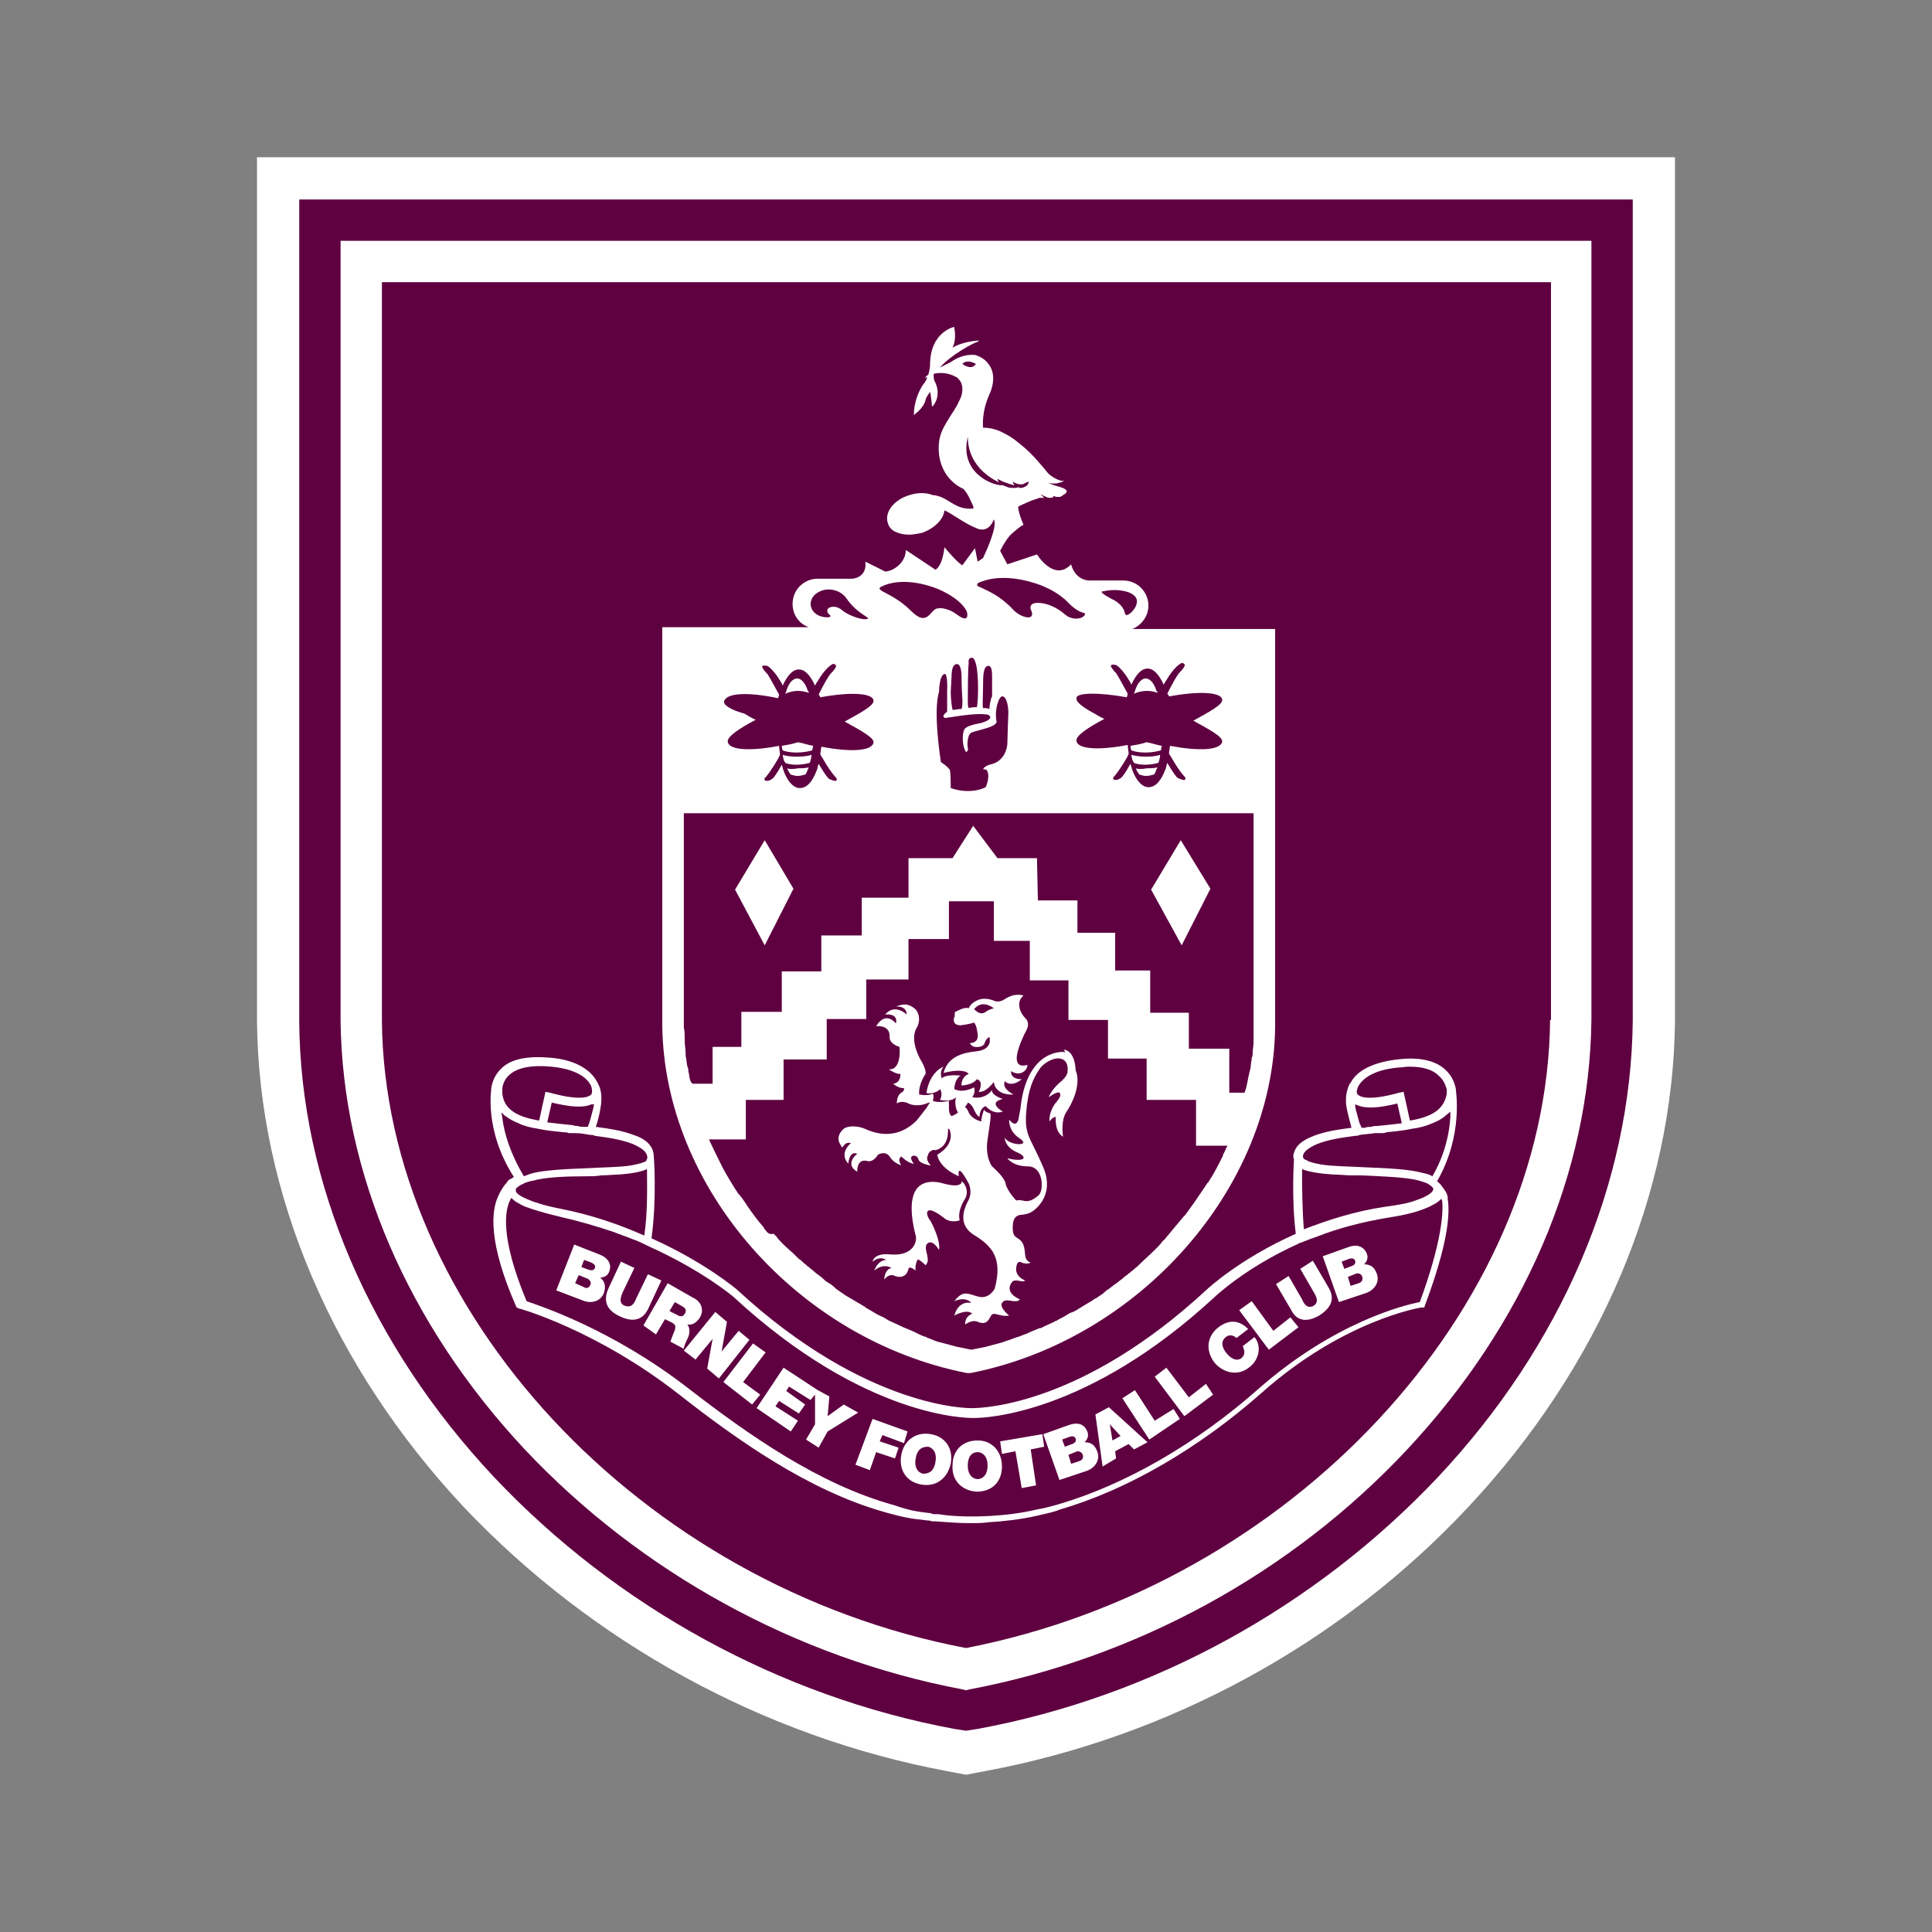 <svg xmlns="http://www.w3.org/2000/svg" xml:space="preserve" id="Layer_1" x="0" y="0" version="1.1" viewBox="0 0 215 215"><rect x="0" y="0" width="215" height="215" fill="#808080" stroke="none"/><style>.st0{fill:#fff}</style><path d="M105.4 197.1c-20.4-3.8-39.5-14.3-53.8-29.4-14.6-15.6-22.8-34.8-23-54V17.5h157.8v96.1c-.2 19.3-8.4 38.5-23 54.1-14.2 15.2-33.3 25.6-53.8 29.4l-2.1.4z" class="st0"/><path d="M106.2 192.4c-19.4-3.6-37.6-13.6-51.2-28-13.8-14.7-21.6-32.8-21.7-50.8V22.2h148.4v91.4c-.2 18.1-7.9 36.1-21.7 50.8-13.6 14.4-31.7 24.4-51.2 28l-1.3.2z" style="fill:#5f0041"/><path d="M108.1 71.8c.1 0 0 0 0 0M37.9 26.8v86.8c.2 16.9 7.5 33.8 20.5 47.7 12.9 13.7 30.2 23.2 48.7 26.7l.4.1.4-.1c18.5-3.5 35.8-12.9 48.7-26.7 13-13.9 20.3-30.8 20.5-47.8V26.8zm134.6 86.7c-.3 32.3-28.9 62.9-65 69.9-36.2-6.9-64.7-37.6-65-69.8V31.4h130.1v82.1z" class="st0"/><path d="M66.8 142.2c.5-.1.8-.2 1-.7s.2-1.4-1.1-1.9l-2.8-1.1-2 5.1 2.9 1.1c.9.4 2 .2 2.4-.8.3-.9 0-1.4-.4-1.7m-1.1.8c-.2.4-.5.4-.8.2l-.9-.4.4-.9 1 .4c.3.2.4.4.3.7m.5-1.9c-.1.3-.4.3-.7.2l-.8-.3.3-.8.8.3c.4.2.5.4.4.6M70.6 141.1l-1.5-.7-1.4 3c-.6 1.4-.2 2.4 1.3 3.1s2.6.4 3.2-1l1.4-3-1.5-.7-1.3 2.7c-.2.5-.5 1.1-1.3.8-.7-.3-.4-1-.2-1.5zM73 148.5l1-1.7.8.4c.6.3.3.8.1 1.3-.1.3-.2.5-.3.8l1.5.8c0-.3.3-.9.4-1.1.3-.6.3-1.2 0-1.6.6.1 1.1-.3 1.4-.8.5-.9.1-1.8-.8-2.2l-2.8-1.6-2.7 4.7zm2.1-3.6.7.4c.6.3.6.6.4.9-.2.4-.6.3-.9.1l-.8-.4zM77.4 151.3l1.9-2.3-.6 3.3 1.3 1.1 3.4-4.3-1.2-1-1.9 2.3.6-3.3-1.3-1.1-3.5 4.3zM83.7 156.3l.9-1.1-1.9-1.4 2.5-3.3-1.4-1-3.3 4.3zM88 159.3l.8-1.2-2.5-1.6.4-.6 2.2 1.4.7-1-2.1-1.5.3-.5 2.4 1.5.5-.6v3.3l-1 1.7 1.4.9 1-1.8 3.4-2.1-1.6-.9-1.8 1.3.2-2.2-1.3-.7-3.8-2.5-3 4.5zM96.8 163.6l.7-2 2.1.7.4-1.2-2.1-.7.3-.7 2.4.9.4-1.3-3.9-1.4-1.9 5.1zM100.3 161.9c-.3 1.6.5 3 2.2 3.3 1.6.3 2.9-.6 3.3-2.3.3-1.6-.5-3-2.2-3.3s-3 .7-3.3 2.3m1.6.4c.2-1.2.9-1.3 1.4-1.3.4.1 1 .5.8 1.7s-.9 1.3-1.4 1.3c-.4-.1-1-.5-.8-1.7M108.7 166c1.7 0 2.8-1.1 2.8-2.8s-1.1-2.9-2.7-2.9c-1.7 0-2.8 1.1-2.8 2.8-.1 1.6 1 2.8 2.7 2.9m.1-4.4c.4 0 1.1.3 1.1 1.5s-.7 1.5-1.1 1.5-1.1-.3-1.1-1.5.6-1.5 1.1-1.5M113 161.5l.7 4.1 1.6-.3-.6-4 1.5-.3-.2-1.4-4.7.8.2 1.4zM120.9 163.7c.9-.3 1.6-1.2 1.2-2.2-.3-.8-.8-1-1.4-1 .3-.3.5-.7.3-1.2s-.7-1.2-2.1-.7l-2.8 1 1.8 5.1zm-.4-1.8c.1.4-.1.6-.4.7l-.9.3-.3-1 1-.4c.2 0 .5.1.6.4m-1.5-2c.3-.1.6-.1.7.2s-.1.5-.4.6l-.8.3-.3-.8zM124.2 162.3l-.1-.8 1.5-.8.6.6 1.5-.8-4.3-3.9-1.5.8.8 5.8zm-.7-3.8 1.2 1.3-.9.5zM131.3 157.9l-.7-1.1-2.1 1.3-2.2-3.4-1.4.9 3 4.6zM135 155.2l-.8-1.2-1.9 1.5-2.5-3.3-1.3 1 3.3 4.4zM139.1 152.1c1.2-1 1.2-2.5.5-3.3l-1.3 1c.2.5.3.9-.1 1.3-.6.5-1.3 0-1.7-.5-.5-.6-.7-1.3-.1-1.8.5-.4 1-.1 1.2.1l1.3-1c-1-1-2.1-1.1-3.3-.2-1.3 1-1.5 2.6-.4 4 1 1.1 2.6 1.5 3.9.4M144.5 147.7l-.9-1.1-1.9 1.5-2.4-3.3-1.4 1 3.3 4.4zM146.8 146.4c1.4-.9 1.8-1.9 1-3.2l-1.7-2.9-1.4.9 1.5 2.6c.3.5.6 1.1 0 1.5-.7.4-1.1-.2-1.3-.7l-1.5-2.6-1.4.9 1.7 2.9c.6 1.2 1.7 1.4 3.1.6M152 143.9c.9-.3 1.6-1.2 1.2-2.2-.3-.8-.8-1-1.4-1 .3-.3.5-.7.3-1.2s-.8-1.2-2.1-.7l-2.8 1 1.8 5.1zm-.4-1.8c.1.4-.1.6-.4.7l-.9.3-.3-1 1-.4c.3 0 .5.1.6.4m-1.5-2c.3-.1.6-.1.7.2s-.1.5-.4.6l-.8.3-.3-.8z" class="st0"/><path d="m160.3 131.8-.3-.3h-.1c3-5.2 2.1-10.1 2.1-10.4-.1-.4-.3-1.3-1.2-2.1-1.1-1-2.9-1.4-5.3-1.1-2.6.3-4.5 1.2-5.2 2.6l-.1.1c-.2.4-.5 1.2-.4 2.3.1.8.4 1.8.6 2.6-1.5.2-2.9.4-4.2.9s-2 1.1-2.2 1.9c-.1.2-.1.5 0 .7 0 0-.3 4.3.2 8.3-6.3 2.8-9.9 6.2-9.9 6.2-13.8 12.8-24.8 13.2-26.1 13.2h-.1c-.1 0-11.6.2-26.1-13.2 0 0-3.5-3-9.5-5.7.6-4.2.3-9.3.2-9.6-.2-.8-.9-1.5-2.2-1.9-1.3-.5-2.7-.7-4.2-.9.3-.8.5-1.8.6-2.6.1-1.1-.1-1.8-.4-2.3 0-.1-.1-.1-.1-.2-.8-1.4-2.6-2.4-5.2-2.6-2.4-.2-4.2.1-5.3 1.1-.9.8-1.1 1.7-1.2 2.1 0 .2-.9 4.8 2.5 10.1 0 0-.1 0-.2.1 0 0-.1.1-.2.1-.2.1-.3.2-.4.4-.3.3-.7.9-1 1.6-.7 1.6-1.1 5 2 12.1l.1.2.2.1c.1 0 8.7 2.4 17.9 9.6 6.5 5.1 14.3 10.6 22.6 13l.7.2c1.1.3 2.3.6 3.5.7l.8.1c.1 0 .3 0 .5.1h.4c1.3.1 2.6.2 3.9.2.7 0 1.3 0 2-.1 1.7-.1 3.5-.3 5.3-.7 1.3-.3 2.2-.5 2.6-.7 7.6-2.2 15.6-6.9 22.5-13 9.1-8.1 17.7-9.5 17.8-9.5h.3l.1-.3c2.5-6.7 2.8-10.1 2.5-11.8.1-.5-.5-1.2-.8-1.6m-9.1-11c.7-1.1 2.2-1.8 4.4-2 .4 0 .8-.1 1.2-.1 1.5 0 2.6.3 3.3 1 .7.6.8 1.3.9 1.5v.5c-.3 1.8-1.7 2.6-4.1 3l-.7-3.2-.5.1c-3.6 1-4.4.4-4.6.2-.3-.3.1-1 .1-1m-.1 2.2c.9.4 2.4.3 4.4-.2l.5 2.2q-1.2.15-2.7.3h-.1c-.2 0-.4 0-.6.1-.2 0-.5 0-.7.1h-.4c0-.1-.1-.3-.2-.5-.1-.3-.2-.7-.3-1.1-.1-.3-.2-.7-.2-1 .1 0 .2.1.3.1m-6.1 5.6c.1-.5.7-.9 1.6-1.3 1.3-.5 2.7-.7 4.2-.9.2 0 .3 0 .5-.1.6-.1 1.1-.1 1.7-.2h.7c.2 0 .4 0 .6-.1 1-.1 2-.2 2.9-.4.8-.1 1.5-.3 2.2-.6.5-.2.9-.4 1.3-.7.2-.2.5-.4.7-.6v.6c-.1 1.8-.6 4.2-2 6.6-.3-.2-.7-.3-1.2-.4-1.4-.4-3.9-.5-6.3-.6-1.7-.1-3.5-.1-4.8-.3-1.2-.2-1.6-.4-1.7-.5-.4-.1-.4-.3-.4-.5m-.1 1.7v-.2c.7.3 1.9.5 3.4.6.7 0 1.4.1 2.2.1h1c2.3.1 4.7.2 6.1.5.4.1.7.2 1 .3.2.1.3.1.4.2.5.3.5.5.5.5 0 .2-.2.5-.8.8-.3.2-.7.3-1.2.5-.8.3-1.9.5-3.4.7-3.4.5-6.4 1.5-9 2.5-.2-2.4-.2-5-.2-6.5m-78.8-7.5c0 .3-.1.6-.2 1s-.2.7-.3 1.1c-.1.2-.1.3-.2.5H65c-.2 0-.5 0-.7-.1-.2 0-.4 0-.6-.1h-.1q-1.5-.15-2.7-.3l.5-2.2c2.1.5 3.5.6 4.4.2.2 0 .3 0 .3-.1m-9.4-3.2c.9-.8 2.5-1.1 4.6-.9 2.2.2 3.8.9 4.4 2 .1.1.3.8.1 1.1-.2.2-1 .8-4.6-.2l-.5-.1-.7 3.2c-2.4-.4-3.9-1.2-4.1-3v-.5c0-.2.1-1 .8-1.6m-.8 4.8c0-.2-.1-.4-.1-.6.2.2.4.4.6.5.4.3.8.5 1.3.7.6.3 1.4.5 2.1.6.9.2 1.9.3 2.9.4.2 0 .4 0 .6.1h.7c.6 0 1.1.1 1.7.2.2 0 .3 0 .5.1 1.5.2 2.9.4 4.2.9.9.4 1.5.8 1.6 1.3.1.2 0 .4-.1.6-.1.1-.6.3-1.7.5-1.3.2-3.1.2-4.8.3-2.4.1-4.9.2-6.3.6-.3.1-.5.2-.8.3-1.5-2.5-2.2-4.8-2.4-6.5m1.5 8.1v-.2c.1-.1.3-.3.5-.4.1-.1.3-.1.4-.2s.3-.1.5-.2c.1 0 .3-.1.5-.1 1.3-.4 3.7-.5 6.1-.5.5 0 1 0 1.5-.1.8 0 1.5-.1 2.1-.1 1.3-.1 2.4-.3 3-.6v.2c0 1.6.1 4.5-.3 7.2-2.7-1.2-5.8-2.3-9.4-3q-1.5-.3-2.4-.6c-.2-.1-.4-.1-.6-.2-1.9-.7-1.9-1.1-1.9-1.2M158 144.9c-1.6.3-9.5 2.2-18 9.7-6.8 6-14.7 10.6-22.2 12.8-.4.1-1.3.4-2.5.6-1.7.4-3.4.6-5.1.7-1.9.1-3.9.1-5.8-.2h-.4c-.1 0-.3 0-.4-.1l-.8-.1q-1.35-.15-2.7-.6l-.6-.2c-8.4-2.3-16.3-7.9-22.9-13-8.5-6.6-16.6-9.2-18-9.7-3-7.2-2.4-10.2-1.8-11.3 0-.1.1-.1.1-.2.2.2.4.4.8.6.2.1.5.3.8.4.8.3 2.1.7 3.8 1.1 2.2.5 4.2 1.1 6 1.7.7.3 1.4.5 2.1.8.6.2 1.2.5 1.8.8 6 2.7 9.4 5.6 9.4 5.6 14.7 13.6 26.2 13.5 26.7 13.5h.1c1.3 0 12.6-.4 26.7-13.4 0 0 3.4-3.3 9.4-6 .1-.1.3-.1.5-.2.5-.2 1-.4 1.6-.6 2.3-.9 4.9-1.6 7.9-2.1 2-.3 3.4-.7 4.3-1.1.3-.1.6-.3.8-.4.4-.2.6-.4.8-.6 0 .1.1.2.1.3.1 1.2 0 4.4-2.5 11.2" class="st0"/><path d="M107.4 133.4c.6-1.1-.4-2.1-.4-1.9.1.3-.5.4-.5.4-.6.1-1.9-.3-1.9-.3-4.4-.8-3 4.7-2.7 5.9.2.7-.3 2.3-2.8 2.1-1.9-.2-2 .8-2 .8.9-.7 1.5-.2 1.5-.2-1 .1-1.3 1.2-1.3 1.2 1-.9 1.9-.3 1.9-.3-.8.2-.8 1.3-.8 1.3.6-.8 1.2-.4 1.2-.4s1.2.5 1.5-.8c.1-.4.8.2.8.2-.1-.5.1-1 .2-1.2s.9.6.9.6c.4-.4.2-.9.2-1 0-.2-.3-.9-.1-1.3.6-.8 1.4.6 1.4.6.2-1.1-.9-3.2-1-3.3-.5-.6-.7-2 1.5-.3.8.7 1.8.3 1.8.3-.3-1.1.6-2.4.6-2.4M104.6 121.2s.4.5 0 1.2c0 0 1.2.3 1.8-.3 0 0-.3.8.2 1.7 0 0 .9-.5 1.1-1.1 0 0 .4.1.7.8s.6.8.6.8 0-1 .7-1.2c0 0 .8 1 1.9.6 0 0-1.8-1 0-1.4 0 0-1.3-.4-1.2-1 0 0-.7 1.1-2.2.8 0 0 .4-.5.2-1.1 0 0-1.2.7-2.2.2 0 0 0-1.1.7-1.5 0 0-1.6-.2-2.1.3 0 0-.3-.7.2-1.3 0 0-1.5.5-1.9 2.9-.1.1 1 .2 1.5-.4" class="st0"/><path d="M94.7 127.2s-1.4 1.1-.3 2.3c0 0 .1-1.5 1-1.1 0 0-1.5 1.1 0 2 0 0-.1-1.5 1.1-1.2.7.2 1.2-.7 1.2-.7s.8-.5 1.3.2c.5.8 1.2.9 1.3 1 0 0-.5-.7 0-1 0 0 .8.8 1.4.8 0 0-.7-.8 0-.9 0 0 .4 0 .5.4.1.5 1.3.7 1.4.7 0 0-.7-.6-.3-1.2v-.1c.4-.6.8-.4.8-.4 1.5-.4 1.4-2 1.4-2.4.1 0 .2.1.2.2.2.5.3 1.7-1.4 2.7 0 0 .1 1.4 2.4 2.4 0 0-.3-1.8 1.1.8 0 0 .5 1-.1 2-.5 1-1.1 2.7.8 3.8 1.9 1.2 3.1 2.5 2.2 5.9 0 0-.6 1.2-1.8.9s-1.7-.8-2.7.5c0 0 1.2-.6 1.9.2 0 0-1.4-.4-1.9 1.4 0 0 1.4-.8 2-.2 0 0-.8.2-.8 1.2 0 0 .8-.6 1.4-.3 1 .4 1.2-.2 1.5-.7s1 .2 2 0c0 0-1.4-1.1-.6-1.6.5-.3 1.4.3 1.8-.2 0 0-1.8-.7-.9-1.9.4-.5 1.1.1 1.5-.2 0 0-1.2-.4-1-1.5.1-.7.4-.6.6-.5s.7.2 1 0c0 0-.5-.1-.6-.7s0-1.4-.7-1.9c-.4-.3-.7-.3-.7-1.3 0-1.2.5-1.3.8-1.4.3 0 1-.1 1.4-.4 0 0 2.6-1.6 1.2-4.9s-2.1-3.5-1.9-6.1.8-3.8 1.4-4.7c.4-.7 1.3-1.2 1.9-1.3 0 0 1.5-.3 1.3 1.5 0 0 0 .5-.9 1.2-.9.8-1.2 1.6-1.2 1.6s1-.7 1.2-.5.1.5-.3 1c-.4.4-.9 1.4-.8 2.2 0 0 .3-.5.7-.5 0 0-.2 1.6.8 2.2 0 0-.3-1.8.4-2.8.5-.7 1.7-3 1-4.6 0 0 0-2.1-1.3-2.3 0 0 .2.4.1.3s-4.1-.4-4.9 5.9c0 .3-.2 1.2-.2 1.2s-.1 1.6-1.1.4c0 0-.1 1.3 1.2 2.1 1.3.9-1.2.8-1.7-.1 0 0 0 1 1.3 1.6 1.3.5 1.1 1.2-1 .7 0 0 .6.9 2.3.9s1.8 2.6 1.2 3.2c-.9.8-1.4.7-1.8.6-.5-.1-.7 0-.7 0s-1-1-1.2-1.9c-.1-.7-1.5-1.9-1.5-1.9s-.8-1-.5-3 .4-2.6.3-2.9c0 0-.5-.1-.7-.4 0 0-.3.8-.3 1.3 0 0-1-.2-1.4-1-.3-.8-.6-.6-.6-.6s-.6.8-1.3 1c0 0-.3-.1-.3-.9v-.8s-1.1.3-1.8 0c0 0 .2-.5 0-.8 0 0-.5.3-1.5.1 0 0-.2-.9.7-2.3 0 0 .1-.4-.4-1.3-.5-.8-1.3-2.6-.6-3.8.5-.8.3-1.9-.4-2.3-.6-.4-1-.4-1.9-.1 0 0 1.2-.1 1.2.9 0 0-1.3-1.3-2.4 0 0 0 1.5-.2 1.2 1 0 0-1.1-1.5-2.2.3 0 0 1.5-.2 1.5 1.1-.1.9 1.1 1.2 1.1 1.2s.3 2.6-1.2 2.5c0 0 .9.6 1.3.5 0 0 .1 1-.8 1.1 0 0 .5.5 1.2.5 0 0 .1.3-.3.5-.5.3-.5 1.1-.5 1.2 0 0 .5-.4 1.3 0s1.8.1 2 0c0 0 .2-.1.4-.1-.1.1-.2.3-.4.6-.3.4-.7.9-1.1 1.4-1.1 1.1-3 2.2-5.8.9-.7-.3-1.9-.4-2.4.1s-.7 1.1-.2 1.8c.2.6.2-.5 1.1-.3" class="st0"/><path d="M107.8 119.5c-.9.4-.8 1.3-.8 1.3 1.4-.1 1.7-.7 1.7-.7.8.2.3 1.3.2 1.4h.2c.3 0 .9-.3 1.5-1.1 0 .2.2 1.5 2.2 1.4 0 0-1.3-.6-1-1.4v-.1c.8.8 1.9-.2 1.9-.2-1.1 0-1.2-.6-1.2-.9 1.3.8 2-.5 1.8-.7 0 0-2.3.9-.4-3.2.2-.5.9-1.3.2-2s-1-1.9-.2-2.5c0 0-.9-.4-2.1.4-.6.4-1.1.2-1.1.2s-1-.5-1.9-.1c-.7.3-.9.7-1 .9-.5-.2-1.4.4-1.5.4s0 .4-.1.6-.2.9.7.9c.9-.1 1.5-.3 1.5-.3s.2.2.3.7c.1.6.4 1.5-.8 1.6l.3.3c.3.2 1.3.2 1.4-.4.2-.5.5-.6.5-.6s.5 1.4-1.5 1.6-3.2.9-3.6 2.4c2.4-.6 2.8.1 2.8.1m1.9-6.9c-.4.3-.8.2-1.3-.3.5-.6 1.2-.8 2.2-.1 0 0-.5.1-.9.4M88.3 98.9l-3.2-5.4-3.3 5.5 3.3 6.2zM134.7 98.9l-3.3-5.4-3.3 5.5 3.4 6.2z" class="st0"/><path d="M107.6 152.8h.4c18.8-3.7 33.7-20.6 33.9-38.5V70H126c1-.4 1.8-1.4 1.8-2.6 0-1.5-1.2-2.8-2.8-2.8h-3.9c-1.6-.2-1.9-1.8-1.9-1.8-1.9 2-3.8-1.1-3.8-1.1l-3.3 1.1-.8-1.5c.4-.8.9-1.6 1.4-2 .9-.8 1.2-.9 1.2-.9-.4-.9-.6-1.7-.6-2 .1-.1.8-.4 1.5-.7l.9-.3h.5l-.4-.4c.1 0 .3.2.4.2.2.1.4.2.6.2s.5 0 .4-.2c.1 0 .3.1.4.1h.4c.1-.1.2-.1.3-.2s.2-.1.3-.2c0-.1.1-.1.1-.2s0-.2-.1-.2c-.2-.2-.4-.2-.6-.3l-.7-.2c-.2-.1-.3-.1-.5-.2-.5-.2 0 0 .2 0h.5c.2 0 .3-.1.5-.1l.5-.2s-.5.2-1.6-.6c-.4-.3-.6-.7-.9-1-.6-.7-1.2-1.4-1.9-2s-1.4-1.2-2.2-1.6c-.7-.4-1.5-.7-2.4-.7h-.1c0-.1-.2-1.7.7-3.7.5-1.1.6-2.2.1-3.1-.4-.7-1-1.1-1.7-1.3-.1 0-1.3-.2-2.7.8l-1.2.6c1.2-1.4 3.8-2.8 4.3-2.9v-.1c-.1 0-1.8.1-2.9.8.2-.4.4-1.1.2-2.2v-.1h-.1s-2.6.6-2.6 4.2c0 0 0 .5-.2 1.1-.3.2-.4.4-.4.4.1-.1.2-.1.3-.1-.1.2-.2.5-.4.7-.6.8-1.1 2.2-1.1 3.4v.1l.1-.1s1-.7 1.2-1.6c.1-.4.4-.7.5-.9.1.4.2 1.3.2 1.5v.1h.1c.2-.2 1-1.3.2-2.8-.1-.2-.1-.5-.1-.8 1.3-.3 2.2.2 2.6.4.2.2.4.4.5.7.2.6.1 1.3-.3 2-.3.7-.7 1.2-1 1.7-.8 1.3-1.4 2.2-1.2 4.2.3 2.3 1.8 3.4 2.7 3.8.5.5.8 1.3 1 1.7.3.6 0 .5 0 .5-1.7.1-2.3-.8-3.5-1.3-.3-.1-.6-.2-.9-.2-.7-.3-1.7-.3-2.6 0-1.7.5-2.8 1.9-2.4 3.1.1.4.4.8.9 1q.6.3 1.5.3c.4 0 .9-.1 1.4-.2 1.4-.5 2.4-1.5 2.5-2.5.6.2 2.3 1.5 3.6 2 1.4.6 1.9-1 1.9-1 .4.7-.6 3-1.2 4.3l-.6.4-.3-1.5-1.4 1.9c-.5-.2-2-2-2-2-.2 1.9-.8 2.4-1 2.5l-3.3-2.2c0 1.5-1.5 2.4-2.3 2.4l-2.2-1.1c.2 1.6-1.1 1.9-1.5 1.9H91c-1.5 0-2.8 1.2-2.8 2.8 0 1.2.7 2.2 1.8 2.6H73.7v44.3c.2 18.1 15.1 35 33.9 38.7m15.1-87h.1c1.8-.4 3 .2 3 .2.6.3.8.7.7 1.1-.1.8-1.2 1.7-1.3 1.2-.2-1.1-1.4-1.6-1.4-1.6s-1.6-.8-1.1-.9m2.7 11.8c0-.1.1-.3.1-.4-.6-1.1-1.1-2-1.3-2.3l-.2-.2c-.3-.4-.5-.6-.3-.7.1-.1.3 0 .5 0 0 0 .7.4 1.5 1.8.1.1.1.2.2.4.5-1.1 1.1-1.8 1.8-1.8s1.3.7 1.8 1.8c.1-.2.2-.4.3-.5.8-1.4 1.5-1.8 1.5-1.8.1-.1.3-.2.5 0 .1.2 0 .3-.3.7l-.2.2c-.3.3-.8 1.2-1.4 2.4.1.1.1.1.2.3 3.2-.6 5.7-.5 5.9.3.2.6-1.6 1.5-3.2 2.4 1.6.9 3.4 1.8 3.2 2.4-.3.9-2.6 1-5.8.4l-.1.7v.2l.2.3s.9 1.6 1.5 2.2c.2.2.1.3.1.3 0 .1-.1.1-.2.1s-.3-.1-.6-.2c-.2-.1-.6-.7-1.2-1.7-.1.2-.1.5-.2.7-.5 1.3-1.1 2-1.9 2s-1.6-1-2-2.6c-.5.9-.9 1.5-1.1 1.6-.3.2-.5.2-.6.2s-.1 0-.2-.1c0 0-.1-.2.1-.3.6-.7 1.5-2.2 1.5-2.3 0 0 .1-.1.1-.3 0 0-.1-.7-.1-.9-3.1.6-5.5.5-5.7-.4-.2-.6 1.4-1.6 3.1-2.5-.5-.2-.9-.5-1.3-.7-1.1-.6-1.9-1.2-1.8-1.6-.1-.6 2.3-.7 5.6-.1m-18.3-37.1s.4-.6 1.5 0c0 0-.4.8-1.5 0m.6 8.1c0 3.7 3.4 5 3.5 5.1-.1-.1-.2-.3-.2-.4.4.2.8.4 1.2.5.2.1.4.1.6.2h.1c-.1-.1-.2-.3-.2-.4q.45.3.9.3c.1 0 .3 0 .4-.1l.2-.1c.1 0 .2-.1.3-.1 0 .1-.1.2-.1.3l-.2.2c-.2.1-.4.2-.6.2-.1 0-.2 0-.3-.1-.1.1-.3.1-.5.1s-.5 0-.7-.1-.3-.1-.5-.2c-1 .1-4.9-1.3-3.9-5.4m1.6 16.1c3-1.1 6.7.5 6.7.5 1.2.5 1.9 1 2.5 1.5l.4.4c.4.4 1.1 1 1.7 1.1.5.1-.4 1.1-1.8.4-.1-.1-.3-.2-.5-.4-1.4-1.1-2.6-1.1-2.6-1.1-1.3-.1-1 .7-1 .7.7 1.4-1.1 1-2 0-1.4-1.5-2.7-2-3.5-2.4-.9-.3-.3-.6.1-.7m.5 21c.1.1.4.7-.1 1.9 0 0-1.6.9-3.9.1 0-.1 0-1.7-.1-2s-1-.9-1-.9c0-.1-.9-5.6-.2-7.8 0 0 0-1.8.6-2 .4-.1.3 1.9.3 1.9v2.3c-.8.6-.2.7-.2.7 2.5-.4 3.8-.5 4.4-.4h.2c.4.1.4.3.4.3s.1.5-1.7.8c0 0-1 .2-1.2.6s-.3 1.7.2 2.5c0 0 .3-.1.2-.5s0-1.4.3-1.6c.3-.3 2.9-.6 2.9-1.3 0 0-.3-1.2.3-2.5.5-.9 1.1.3 1 1.9 0 0-.1 2.5-.1 3s-.3 2.1-2 2.4c0 0-.6.2-.7.5-.1 0 .3 0 .4.1m-2.7-7.8c0 .5 0 .8-.1 1-.4 0-.7.1-1 .1-.2-.9-.2-2-.2-2l.1-1.9c0-.1 0-1.2.6-1.2.5 0 .5 1.3.5 1.3s0 1.4.1 2.7m2.3-1.7c0-.9 0-2.1.6-2.1.4 0 .4.8.4 1.3v2.1c-.2.3-.3 1.2-.3 1.4-.2-.1-.4-.1-.7-.1-.1-.2 0-1.7 0-2.6m-1.2-4.4c-.1 0 0 0 0 0m-.1 1.4h.1c.8.2.7 4.9.5 5.5-.3 0-.6 0-.9.1-.1-.2-.1-.4-.1-.7 0-.5 0-3.6.1-4.3-.1-.5.2-.6.3-.6m-9.6-8.1c2.7-1 6 .5 6 .5 2.7 1.2 3.1 2.5 3.1 2.5s.4 1.4-1.1.3c-1.2-.9-2.1-.7-2.1-.7-.9 0-1.1 2.2-3 .3-1.3-1.3-2.5-1.8-3.2-2.2s-.1-.5.3-.7m-7.6.9c1.2-.8 2.7-.3 3.3.6 1.3 1.9 3 2.2 2.2 2.3-.5.1-2-.4-2.7-1-.9-.8-2.3-.2-1.3.6.1.1-.1.2-.3.2-1.9 0-2.5-1.8-1.2-2.7M80.6 78c.3-.9 2.7-1 6-.3 0-.1.1-.3.1-.4-.6-1.1-1.1-2-1.3-2.3l-.2-.2c-.3-.4-.5-.6-.3-.7.1-.1.3 0 .5 0 0 0 .7.4 1.5 1.8.1.1.1.2.2.4.5-1.1 1.1-1.8 1.8-1.8s1.3.7 1.8 1.8c.1-.2.2-.4.3-.5.8-1.4 1.5-1.8 1.5-1.8.1-.1.3-.2.5 0 .1.2 0 .3-.3.7l-.2.2c-.3.3-.8 1.2-1.4 2.4.1.1.1.1.2.3 3.2-.6 5.7-.5 5.9.3.2.6-1.6 1.5-3.2 2.4 1.6.9 3.4 1.8 3.2 2.4-.3.9-2.6 1-5.8.4l-.1.7v.2l.2.3s.9 1.6 1.5 2.2c.2.2.1.3.1.3 0 .1-.1.1-.2.1s-.3-.1-.6-.2c-.2-.1-.6-.7-1.2-1.7-.1.2-.1.5-.2.7-.5 1.3-1.1 2-1.9 2s-1.6-1-2-2.6c-.5.9-.9 1.5-1.1 1.6-.3.2-.5.2-.6.2s-.1 0-.2-.1c0 0-.1-.2.1-.3.6-.7 1.5-2.2 1.5-2.3 0 0 .1-.1.1-.3 0 0-.1-.7-.1-.9-3.1.6-5.5.5-5.7-.4-.2-.6 1.4-1.6 3.1-2.5-.5-.2-.9-.5-1.3-.7-1.5-.4-2.4-1-2.2-1.4m-3.8 42.2c-.1-.3-.1-.7-.2-1 0-.2 0-.3-.1-.5-.1-.4-.1-.8-.2-1.2v-.3c0-.4-.1-.9-.1-1.3v-.1c0-.5 0-1-.1-1.5V90.5h63.4V116c0 .4-.1.8-.1 1.2 0 .2 0 .3-.1.5 0 .3-.1.6-.1.8 0 .3-.1.6-.2 1 0 .2-.1.3-.1.5-.1.5-.2 1.1-.4 1.6h-1.7v-4.9h-4.5v-4H128V108h-3.9v-4.2h-4.2v-3.6h-4.4l-.1-4.7H111l-2.7-3.6-2.3 3.6h-4.9v4.4h-5.2v4.2h-4.5v4H87v4.5h-4.5v3.9h-3.2v4.1h-2.2c-.2-.1-.2-.2-.3-.4m8.4 16.7c-.1-.1-.2-.2-.2-.3-.7-.8-1.3-1.6-1.9-2.5-.1-.1-.1-.2-.2-.3-.2-.3-.4-.6-.6-.8 0 0 0-.1-.1-.1-.6-.9-1.2-1.9-1.7-2.8 0-.1-.1-.1-.1-.2-.5-1-1-2-1.5-3.1H83v-4.4h4.2v-4.5H92v-4.5h4.4V109h4.7v-4.5h4.5v-4.2h5v4.4h4v4.4h4.3v4.4h4.4v4.3h4.3v4.6h5.5v5.1h3.5c-.2.3-.3.7-.5 1v.1c-.5 1-1 2-1.6 2.9 0 0 0 .1-.1.1l-.6.9c-.6.9-1.3 1.9-1.9 2.7l-.2.2-2 2.4c-.1.1-.1.2-.2.2-.2.2-.4.5-.6.7l-.3.3c-.7.7-1.4 1.3-2.1 2-.2.1-.3.3-.5.4-.2.2-.4.3-.6.5-.2.1-.4.3-.5.4-.3.2-.5.4-.8.6s-.5.4-.8.6c-.2.1-.4.3-.5.4-.2.2-.5.3-.7.5-.2.1-.4.2-.5.3-.3.2-.7.4-1 .6-.2.1-.3.2-.5.3-.3.2-.6.4-1 .5-.2.1-.3.2-.5.3-.3.2-.6.3-.9.5-.1.1-.3.1-.4.2-.4.2-.9.4-1.3.6-.1.1-.2.1-.3.1-.3.1-.7.3-1 .4-.1.1-.3.1-.4.2-.4.1-.7.3-1.1.4-.1 0-.2.1-.3.1-.5.2-.9.3-1.4.5-.1 0-.3.1-.4.1-.4.1-.7.2-1.1.3-.1 0-.3.1-.4.1l-1.5.3-1.5-.3c-.1 0-.3-.1-.4-.1-.4-.1-.7-.2-1.1-.3-.1 0-.3-.1-.4-.1-.5-.1-.9-.3-1.4-.5-.1 0-.1 0-.2-.1-.4-.1-.8-.3-1.2-.5-.1-.1-.3-.1-.4-.2-.3-.1-.7-.3-1-.4-.1-.1-.3-.1-.4-.2-.4-.2-.9-.4-1.3-.6-.1-.1-.2-.1-.3-.2-.3-.2-.7-.3-1-.5-.2-.1-.3-.2-.5-.3-.3-.2-.6-.3-.8-.5-.2-.1-.3-.2-.5-.3-.4-.2-.8-.5-1.2-.7-.2-.1-.3-.2-.5-.3-.2-.2-.5-.3-.7-.5-.2-.1-.4-.3-.5-.4-.2-.2-.4-.3-.7-.5-.2-.1-.4-.3-.5-.4-.3-.3-.7-.5-1-.8-.2-.2-.4-.3-.6-.5-.2-.1-.3-.3-.5-.4-.2-.2-.4-.4-.6-.5l-.4-.4c-.4-.4-.9-.8-1.3-1.2l-.2-.2c-.2-.2-.4-.4-.6-.7l-.3-.3c-.5.1-.7-.1-.9-.4" class="st0"/><path d="M90.4 83.5c0-.2.1-.5.1-.5-.6-.1-1.1-.3-1.7-.4-.6.2-1.2.3-1.8.4 0 0 0 .3.1.5.2.1 1.5.5 3.3 0M90 77.1c0-.1 0-.2-.1-.2-.3-1-.8-1.4-1.2-1.4s-.9.4-1.2 1.4c0 .1-.1.2-.1.3 1.1-.5 2-.3 2.6-.1M87.1 84c.1.6.1.6.3.9.2.1 1.2.4 2.7 0 .1-.2.2-.6.2-.9-.6.2-1.2.2-1.7.2-.7 0-1.2-.1-1.5-.2M126.4 85.5c.1.3.3.6.4.7.7.2.8.2 1.6 0 .2-.2.2-.4.4-.8-.5.1-.8.1-1.2.1-.5.1-1 .1-1.2 0M87.6 85.5c.1.3.3.6.4.7.7.2.8.2 1.6 0 .2-.2.2-.4.4-.8-.5.1-.8.1-1.2.1-.5.1-1 .1-1.2 0M129.2 83.5c0-.2.1-.5.1-.5-.6-.1-1.1-.3-1.7-.4-.6.2-1.2.3-1.8.4 0 0 0 .3.1.5.2.1 1.5.5 3.3 0M125.9 84c.1.6.1.6.3.9.2.1 1.2.4 2.7 0 .1-.2.2-.6.2-.9-.6.2-1.2.2-1.7.2-.6 0-1.1-.1-1.5-.2M128.8 77.1c0-.1 0-.2-.1-.2-.3-1-.8-1.4-1.2-1.4s-.9.4-1.2 1.4c0 .1-.1.2-.1.3 1.1-.5 2.1-.3 2.6-.1" class="st0"/></svg>